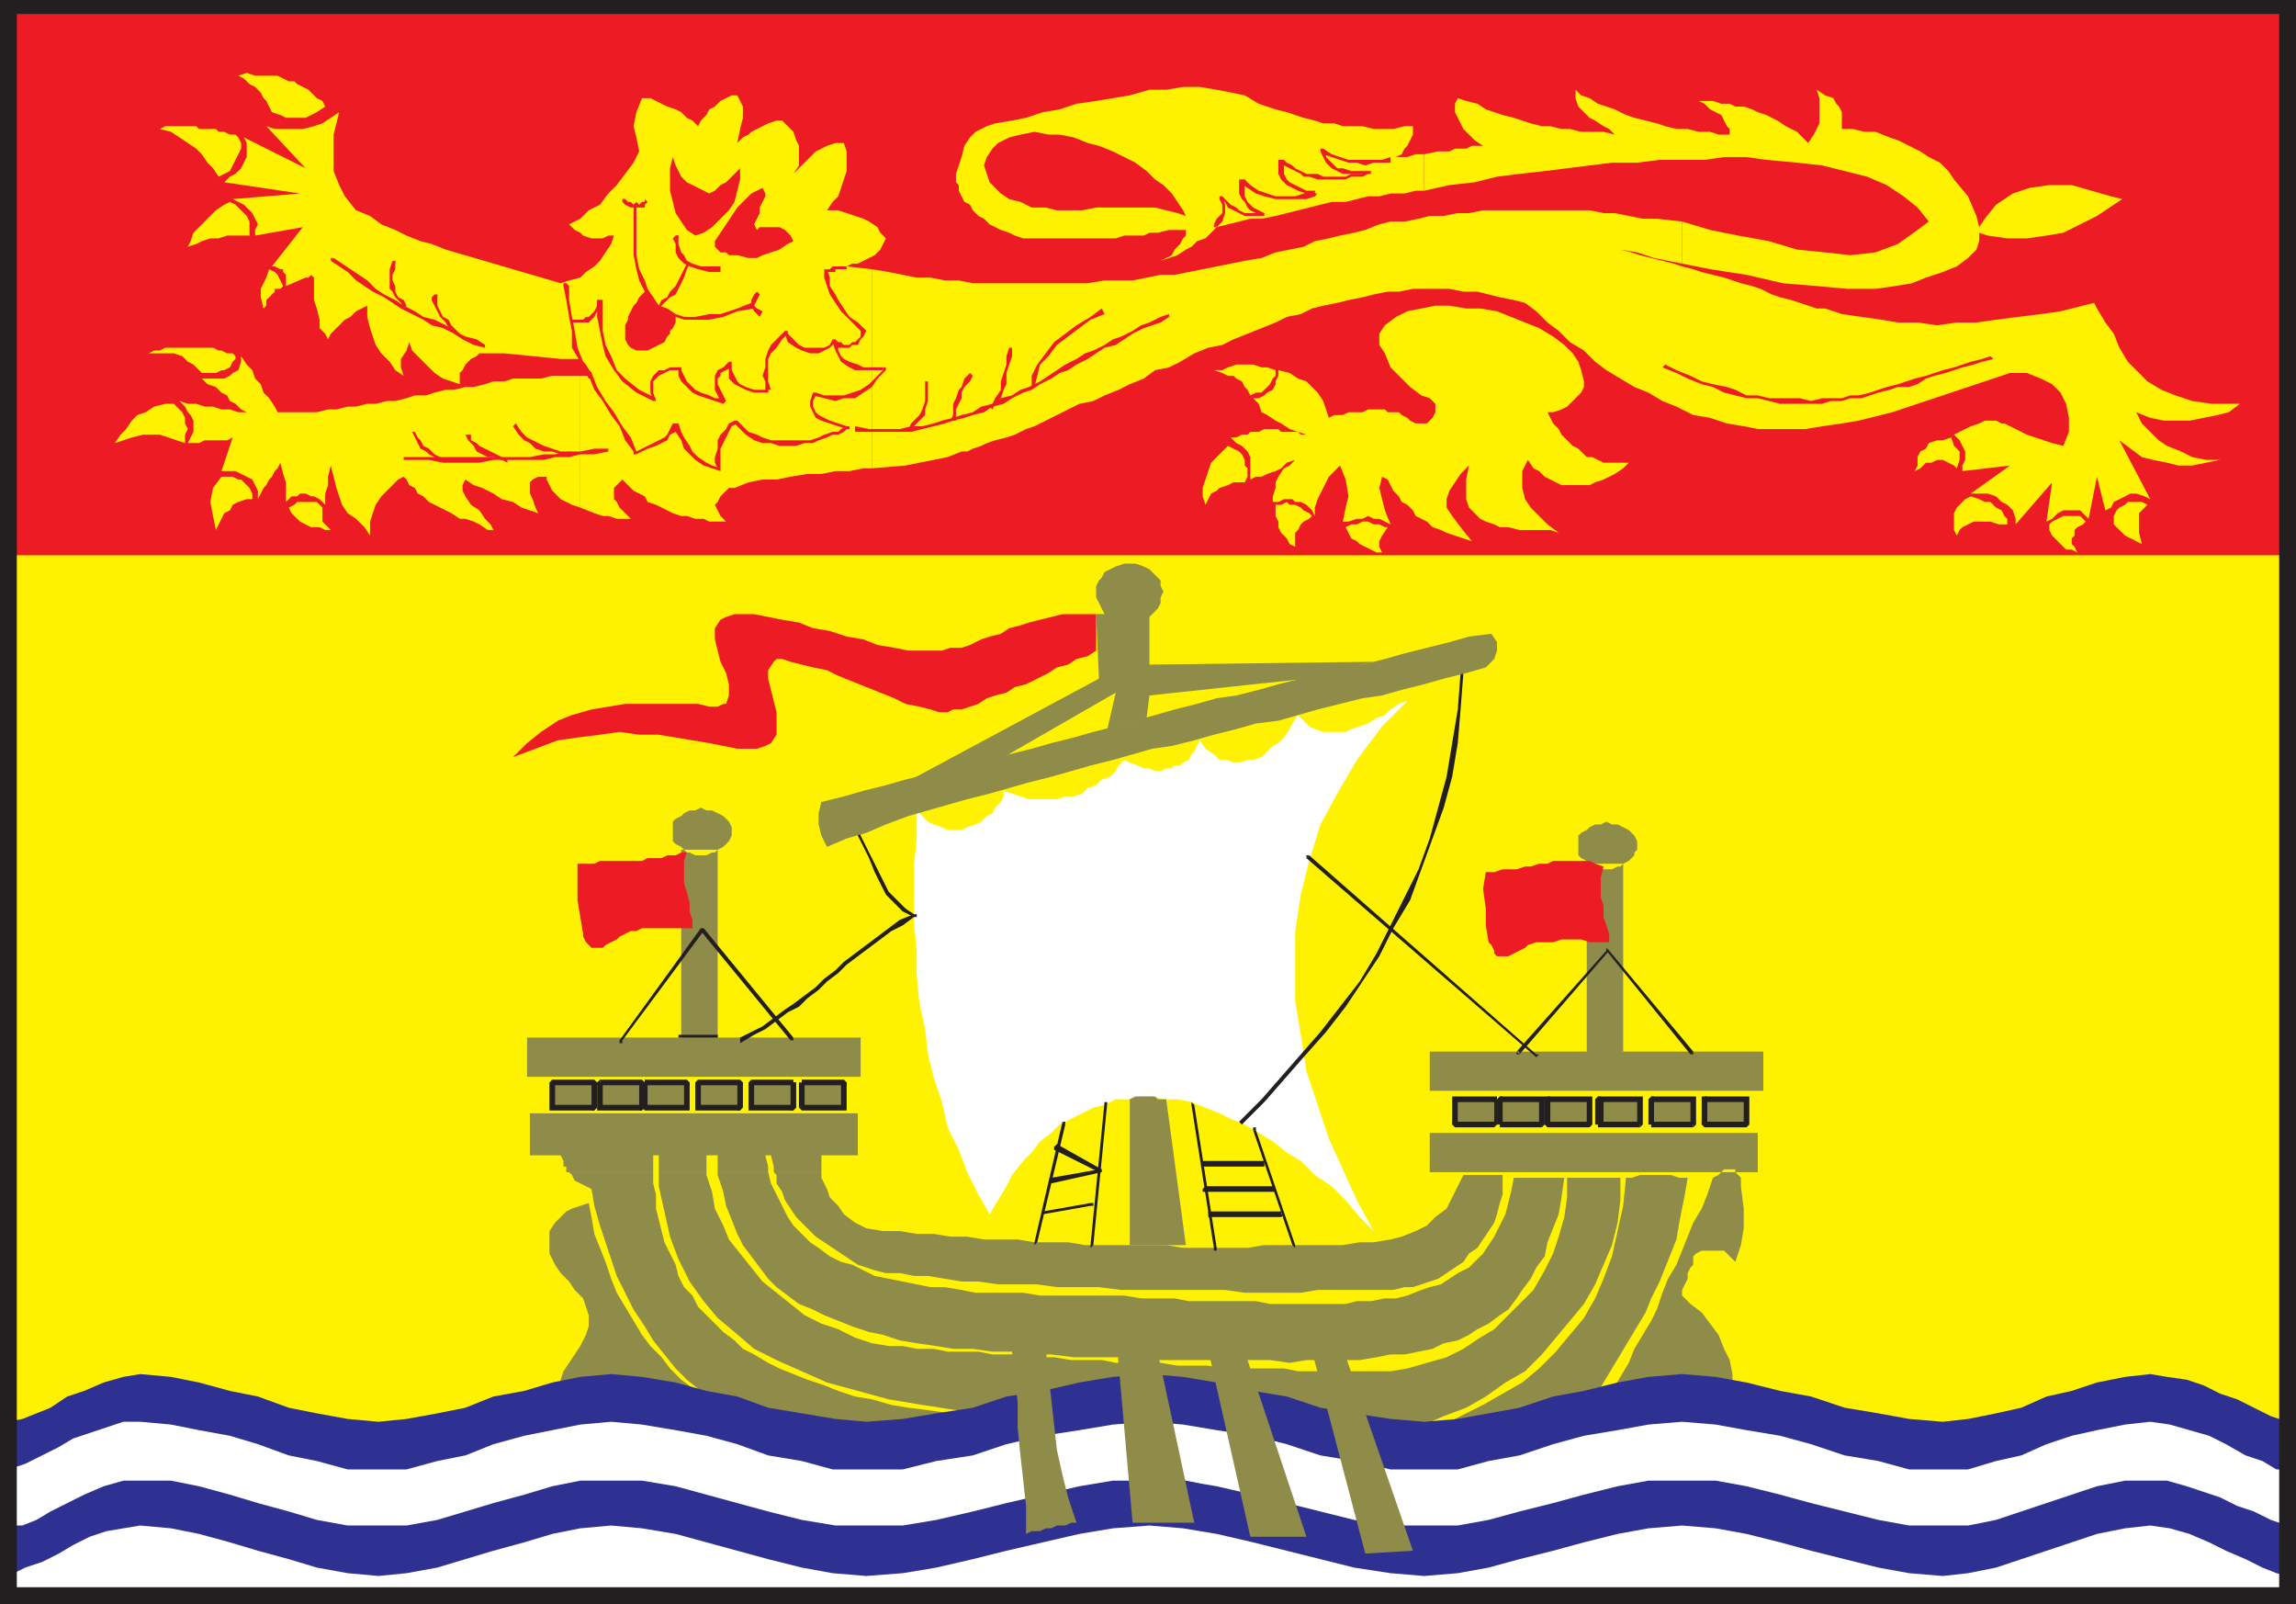<svg xmlns="http://www.w3.org/2000/svg" width="614.25" height="429"><rect width="100%" height="100%" fill="#333333" stroke="none"/><path fill="#fff200" fill-rule="evenodd" d="M3 1.5h607.5V426H3V1.5"/><path fill="#fff" fill-rule="evenodd" d="m378 186-8.25 8.25-6.75 9-5.25 9-4.5 8.25-3 9.75-2.25 9-1.5 9.75v18.75l1.5 9 1.5 9.75 6 18L363 321l4.5 8.25-3.75-3.75L360 321l-3.75-3.75-4.5-3-3.75-3.75-3.75-2.25-3.75-3-7.5-4.5-3.75-1.5-3-1.5-7.5-3L315 294h-3.75l-3-.75h-3l-3 .75h-3.75l-3 1.5-3 .75-9 4.5-2.25 2.25-3 2.25-2.25 3-2.25 2.25-3 3.75-1.5 3-4.5 7.5-3-5.25-3-6-2.25-6-3-6-1.5-6.75-2.25-6.75-1.5-6-.75-6.75-1.5-6.75-.75-7.5v-6.75l-.75-7.5v-15l.75-7.5v-7.5l3 3 1.5.75 2.25.75 1.5.75h3.75l1.5-.75 2.25-.75 1.5-.75 1.5-1.5 1.5-.75.75-1.5 1.5-1.5.75-1.5v-1.5l6.75 2.25h7.5L285 213h2.25l2.25-.75 1.5-1.5 2.25-.75 1.5-1.5 2.25-.75 1.5-1.5.75-1.5 1.5-1.5 1.5.75 2.25.75 1.5.75h1.5l1.5.75h1.5l1.5-.75h1.5l.75-.75h1.5l.75-.75 1.5-.75.75-1.5.75-.75 1.5-3 1.5 2.25 2.25 1.5 1.5 1.5h2.25l1.5.75h1.5l2.25-.75h1.5l2.25-.75 3-3 1.5-.75 1.5-1.5L345 195l.75-1.5 1.5-2.25 3 3 1.5.75 2.25.75h6l1.5-.75 4.5-1.5 2.25-1.5 2.25-.75 1.5-1.5 2.25-1.5 2.25-.75 1.5-1.5"/><path fill="#8f8b48" fill-rule="evenodd" d="M302.25 150.75h-1.5l-2.25.75-3 1.5-.75 1.5-.75.75-.75 1.5v3l2.25 4.5 3 1.5h2.25l1.5.75 1.5-.75H306l1.5-.75 2.25-2.25.75-1.5v-1.5l.75-1.5-.75-1.5v-1.5l-3-3-1.5-.75-2.25-.75h-1.5"/><path fill="#8f8b48" fill-rule="evenodd" d="m243.75 208.5 24.75-6 30-17.25-2.25 9.75 10.5-3 .75-6 42-4.5 18-4.5-60 .75v-13.5h-14.25l.75 17.25-50.25 27M435 315h1.5l2.25-.75H447l2.25.75h2.25l-.75 4.5-1.5 7.5-.75 4.5-4.5 11.25-2.25 4.5-1.5 3.75-15.75 26.25-7.5 3-3.75.75-3 1.5-3 .75-3.75.75-3 .75h-3l-3.75.75h-3l-3 .75h-13.5l-3-.75L378 384l6.75-2.25 12-6 10.5-6 4.5-3.75 4.5-4.5 7.5-9 3-5.25L429 342l2.25-6 3-13.5.75-7.5m-132.75-21v39h15L312 294h-2.25l-.75-.75h-5.25l-1.5.75m-120-66v-.75H192v.75h-.75l.75-.75 1.5-.75 1.5-1.5.75-1.5v-2.25l-.75-1.5-1.5-1.5-3-1.5H189l-1.5-.75-1.5.75h-1.5l-1.5.75-.75.75-1.5.75-.75.75V225l.75.75 1.5.75 1.5 1.5h-1.5m240 0v-4.5l.75-.75 1.5-.75.75-.75 1.5-.75h1.5l1.5-.75 1.5.75h1.5l3 1.5 1.5 1.5.75 1.5v2.25l-.75.75h-15m-240 3.75V228h2.25l1.5.75h3l1.5-.75h1.5v3.75h-9.75m242.25 0V231h9.75v.75h-.75l.75-.75 1.5-.75 1.5-1.5V228h-15v.75l.75.75 1.5.75 1.5 1.5h-1.5M150.75 312v-1.5L150 309h24.75v3h-24m25.5 0v-3H189v3h-12.75m15.75 0v-3h12.75l.75 3H192m15 0-.75-3h13.5v3H207m175.5 0v-9h87.75v9H382.5m-200.25-80.25v45.75H192v-45.75h-9.75m242.25 0v49.5h9.75v-49.5h-1.5l-1.5.75h-3l-1.5-.75h-2.25m-42 60h89.25v-10.5H382.5v10.5M141 288h89.25v-10.5H141V288m.75 9.75h87.75V309h-87.75v-11.25m72.75-8.25h11.25v6.75H214.5v-6.75m-27.75 0H198v6.75h-11.25v-6.75m14.25 0h11.25v6.75H201v-6.75m-28.5 0h11.25v6.75H172.5v-6.75m-12 0h11.25v6.75H160.5v-6.75m-12.75 0H159v6.75h-11.25v-6.75M456 294h11.25v6.75H456V294m-28.5 0h11.25v6.75H427.5V294m14.25 0H453v6.75h-11.25V294M414 294h11.25v6.75H414V294m-12.75 0h11.25v6.75h-11.25V294m-12 0h10.5v6.75h-10.5V294M151.5 313.5V312h-.75 24v1.5H151.5m24.75 0V312H189v1.5h-12.75m15.75 0V312h13.5v1.5H192m15 0V312h12.75v1.5H207m175.5 0V312h87.75v1.5h-6v-.75h-3l-.75.75h-78M156 347.25l1.5 4.5v3l-.75 2.25-1.5 3-4.5 6.75L150 369v2.25l3-.75 2.25-.75h5.25l3-.75 2.25.75H171l2.25.75h3l6.75 2.25 3 .75 2.25.75 2.25 1.5-2.25-2.25-6-4.5-3-3-2.25-3-3-3-2.25-3-6.75-11.25-1.5-3.75-1.5-4.5-3-7.5-.75-4.5-.75-3.75-4.5 1.5-1.5.75-3 3-1.5 2.25v6l1.5 3 1.5 2.25 2.25 2.25 1.5 2.25 2.25 2.25"/><path fill="#8f8b48" fill-rule="evenodd" d="m185.25 346.5 1.5 3 6.75 6.75 3 2.25 2.25 2.25 3 1.5 3.75 2.25 3 1.5 7.5 3 4.5 1.5 3.75 1.5 4.5 1.5 4.5.75 5.25 1.5 4.5.75 6 .75 5.25.75 6 .75-4.5 1.5-7.5 1.5H240l-4.5-.75H231l-5.25-.75h-4.5l-9-1.5H204l-3-.75h-2.25l-3.75-1.5-7.5-4.5-3.75-3-3-3-6-7.5-2.25-3.75-3-4.5-4.5-9-4.5-13.5-1.5-5.25-.75-4.5-4.5-2.25-.75-1.5-.75-.75h-.75 23.25v3l.75 3v3.75l2.25 9 3 6 .75 3 1.5 3 2.25 2.25"/><path fill="#8f8b48" fill-rule="evenodd" d="m407.25 345 2.25-3 1.5-3 2.25-3 .75-3.75 3-7.5.75-4.5.75-5.25H405l-.75 3.75-1.5 6-3 6-3 4.5L393 339l-3 1.5-4.5 3-3 .75-2.25.75-3.75 1.5-3 .75h-3l-3.75.75H363l-3 .75h-20.25L336 348h-18l-3.75-.75h-9l-4.5-.75h-22.5l-4.5-.75H261l-3.75-.75-4.5-.75H249l-15-3-6-3-3-.75-3-1.5-3-2.25-2.25-1.5-4.5-4.5-1.5-2.25-4.5-9-.75-3H192v.75l1.5 4.5.75 3.75 3 7.5 1.5 3 6.75 9 2.25 2.25 6 4.5 3.75 1.5 3 1.5 7.5 3 4.5 1.5 3.75.75 4.5 1.5 4.5.75 5.25.75 4.5.75h5.25l5.25.75h5.25l5.25.75h5.25l6 .75h18l5.25.75h29.25l5.25.75 4.5-.75h14.25l4.5-.75 3.75-.75h3.75l7.5-1.5 3-1.5 3.75-.75 3-1.5 2.25-1.5 3-1.5 3-2.25 2.25-1.5 2.25-3 1.5-2.25"/><path fill="#8f8b48" fill-rule="evenodd" d="m423.75 348.75-11.25 13.5-4.5 4.5-5.25 3-5.25 3.75-5.25 3-6 2.25L381 381l-6 2.25-3.75-.75H360l-3.75-.75h-15l-3.75-.75h-11.25l-3.75-.75h-11.25l-3-.75H297l-3.75-.75H274.5l-3.75-.75h-10.5l-3.75-.75-9.75-1.5-9-1.5-16.5-4.5-13.5-6-6-3-5.25-4.5-4.5-3.75-3.75-4.5-3.75-5.25-3-6-2.25-6-3-13.5v-3.75H189v.75l1.5 4.5.75 4.5 2.25 4.5 1.5 3.75 9 11.25 11.25 9 4.5 2.25 4.5 1.5 4.5 2.25 4.5 1.5 4.5.75h3.75l3.75.75h4.5l3.75.75h8.25l3.75.75h8.25l3.75.75h4.5l4.5.75h8.25l3.75.75h12l4.5.75h8.25l3.75.75h16.5l3.75.75H372l4.5-.75 10.5-3 4.5-2.25 4.5-3 3.75-2.25 10.5-10.5 3-5.25 2.25-4.5 1.5-4.5 1.5-5.25.75-5.25V315h14.25v6l-.75 6-1.5 6-4.5 10.5-3 5.25"/><path fill="#8f8b48" fill-rule="evenodd" d="m444.75 345.75-1.5 4.5-1.5 3-4.5 7.5-1.5 3.75-4.5 7.5-3 3h2.25l1.5-.75h2.25l2.25-.75h2.25l2.25-.75h2.25l2.25-.75h4.5l2.25-.75h9l2.25-.75v-3l-.75-3.75-1.5-3-1.5-3.75-4.5-6-3-2.25-2.25-2.25V345l1.5-3v-1.5l.75-1.5.75-.75V336l.75-.75 1.5-.75h6l3 3 1.5-4.5.75-4.5v-5.25l-.75-6V315l-1.5-1.5h6-87.75 78l-.75.75-1.5.75-1.5 4.5-1.5 3.75L453 327l-4.5 11.25-2.25 3.75-1.5 3.75"/><path fill="#8f8b48" fill-rule="evenodd" d="m207 313.5.75.75v2.25l1.5 2.25.75 2.25 3 4.5 5.25 5.25 11.25 7.5 4.5 1.5 3 .75h3.75l3.75.75h3.75l9 1.5h4.5l5.25.75h10.5l5.25.75H294l6 .75h27.75l5.25.75h15l4.5-.75h20.25l3-.75H378l6.75-2.25 6.75-4.5 1.5-2.25 2.25-1.5 4.5-6.75.75-2.25.75-3 .75-2.25v-5.25h-10.5l-4.5 9-3 2.25-2.25 2.25-3 1.5-3.75 1.5-3 .75-4.5.75h-3.75l-4.5.75h-21l-4.5.75H316.5L312 333h-21.75l-4.5-.75h-9l-4.5-.75h-9l-4.5-.75h-4.5l-4.5-.75h-4.5l-4.5-.75h-4.5l-4.5-.75-3-1.5-3-2.25-1.5-2.25-2.25-2.25-.75-2.25-1.5-3v-1.5H207"/><path fill="#231f20" fill-rule="evenodd" d="M181.5 277.5H192v-.75h-9.75l.75.75-.75-.75h-.75v.75h.75-.75m45 12-.75-.75H214.5v1.5h11.25l-.75-.75.75.75h.75v-.75l-.75-.75.75.75"/><path fill="#231f20" fill-rule="evenodd" d="m225.75 297 .75-.75v-6.75H225v6.75l.75-.75-.75.75.75.75h.75v-.75l-.75.75"/><path fill="#231f20" fill-rule="evenodd" d="m213.75 296.25.75.75h11.25v-1.5H214.5l.75.75-.75-.75v.75h-.75l.75.75-.75-.75"/><path fill="#231f20" fill-rule="evenodd" d="m214.5 288.75-.75.75v6.75h1.5v-6.75l-.75.75.75-.75-.75-.75v.75h-.75l.75-.75m-15.75.75-.75-.75h-11.25v1.5H198l-.75-.75.75.75h.75v-.75l-.75-.75.75.75"/><path fill="#231f20" fill-rule="evenodd" d="m198 297 .75-.75v-6.75h-1.5v6.75l.75-.75-.75.75v.75h.75l.75-.75-.75.75"/><path fill="#231f20" fill-rule="evenodd" d="m186 296.25.75.75H198v-1.5h-11.25l.75.75-.75-.75-.75.75v.75h.75l-.75-.75"/><path fill="#231f20" fill-rule="evenodd" d="m186.75 288.75-.75.75v6.75h1.5v-6.75l-.75.75.75-.75-.75-.75-.75.75.75-.75m26.25.75-.75-.75H201v1.5h11.25l-.75-.75.75.75.75-.75h-.75v-.75l.75.75"/><path fill="#231f20" fill-rule="evenodd" d="m212.25 297 .75-.75v-6.75h-1.5v6.75l.75-.75-.75.75v.75h.75l.75-.75-.75.75"/><path fill="#231f20" fill-rule="evenodd" d="m200.25 296.25.75.75h11.25v-1.5H201l.75.75-.75-.75-.75.75v.75h.75l-.75-.75"/><path fill="#231f20" fill-rule="evenodd" d="m201 288.75-.75.75v6.75h1.5v-6.75l-.75.75.75-.75H201v-.75l-.75.75.75-.75m-16.5.75-.75-.75H172.5v1.5h11.25l-.75-.75.75.75h.75v-.75l-.75-.75.75.75"/><path fill="#231f20" fill-rule="evenodd" d="m183.75 297 .75-.75v-6.75H183v6.75l.75-.75-.75.75.75.75h.75v-.75l-.75.75"/><path fill="#231f20" fill-rule="evenodd" d="m171.75 296.25.75.75h11.25v-1.5H172.5l.75.75-.75-.75v.75h-.75l.75.75-.75-.75"/><path fill="#231f20" fill-rule="evenodd" d="m172.5 288.75-.75.75v6.75h1.5v-6.75l-.75.75.75-.75-.75-.75v.75h-.75l.75-.75"/><path fill="#231f20" fill-rule="evenodd" d="m172.5 289.5-.75-.75H160.5v1.5h11.25l-.75-.75.75.75h.75v-.75l-.75-.75.75.75"/><path fill="#231f20" fill-rule="evenodd" d="m171.75 297 .75-.75v-6.75H171v6.75l.75-.75-.75.75v.75h.75l.75-.75-.75.75"/><path fill="#231f20" fill-rule="evenodd" d="m159.75 296.25.75.75h11.25v-1.5H160.5l.75.75-.75-.75-.75.75v.75h.75l-.75-.75"/><path fill="#231f20" fill-rule="evenodd" d="m160.5 288.75-.75.75v6.75h1.5v-6.75l-.75.75.75-.75h-.75v-.75l-.75.75.75-.75m-.75.75-.75-.75h-11.25v1.5H159l-.75-.75.75.75h.75v-.75l-.75-.75.75.75"/><path fill="#231f20" fill-rule="evenodd" d="m159 297 .75-.75v-6.75h-1.5v6.75l.75-.75-.75.75v.75h.75l.75-.75-.75.75"/><path fill="#231f20" fill-rule="evenodd" d="m147 296.25.75.75H159v-1.5h-11.25l.75.75-.75-.75-.75.75v.75h.75l-.75-.75"/><path fill="#231f20" fill-rule="evenodd" d="m147.75 288.75-.75.75v6.75h1.5v-6.75l-.75.75.75-.75-.75-.75-.75.75.75-.75M468 294l-.75-.75H456v1.5h11.25l-.75-.75.75.75.75-.75v-.75h-.75l.75.75"/><path fill="#231f20" fill-rule="evenodd" d="m467.25 301.5.75-.75V294h-1.5v6.75l.75-.75-.75.75.75.75.75-.75-.75.75"/><path fill="#231f20" fill-rule="evenodd" d="m455.25 300.75.75.75h11.25V300H456l.75.75-.75-.75h-.75v.75l.75.75-.75-.75"/><path fill="#231f20" fill-rule="evenodd" d="m456 293.25-.75.75v6.75h1.5V294l-.75.75.75-.75v-.75h-1.5v.75l.75-.75m-16.5.75-.75-.75H427.5v1.5h11.25L438 294l.75.75.75-.75v-.75h-.75l.75.75"/><path fill="#231f20" fill-rule="evenodd" d="m438.75 301.5.75-.75V294H438v6.75l.75-.75-.75.75h.75v.75l.75-.75-.75.75"/><path fill="#231f20" fill-rule="evenodd" d="m426.75 300.75.75.75h11.25V300H427.5l1.5.75-1.5-.75-.75.75h.75v.75l-.75-.75"/><path fill="#231f20" fill-rule="evenodd" d="m427.5 293.25-.75.75v6.75H429V294l-1.5.75 1.5-.75-.75-.75h-.75l-.75.75.75-.75m26.25.75-.75-.75h-11.25v1.5H453l-.75-.75.75.75.75-.75v-.75H453l.75.75"/><path fill="#231f20" fill-rule="evenodd" d="m453 301.5.75-.75V294h-1.5v6.75l.75-.75-.75.75h.75v.75l.75-.75-.75.75"/><path fill="#231f20" fill-rule="evenodd" d="m441 300.75.75.75H453V300h-11.25l.75.75-.75-.75-.75.75h.75v.75l-.75-.75"/><path fill="#231f20" fill-rule="evenodd" d="m441.75 293.25-.75.75v6.75h1.5V294l-.75.75.75-.75v-.75h-.75l-.75.75.75-.75M426 294l-.75-.75H414v1.5h11.25l-.75-.75.75.75.75-.75v-.75h-.75l.75.75"/><path fill="#231f20" fill-rule="evenodd" d="m425.25 301.5.75-.75V294h-1.5v6.75l.75-.75-.75.75.75.75.75-.75-.75.75"/><path fill="#231f20" fill-rule="evenodd" d="m413.25 300.75.75.75h11.25V300H414l.75.75-.75-.75h-.75v.75l.75.75-.75-.75"/><path fill="#231f20" fill-rule="evenodd" d="m414 293.25-.75.75v6.75h1.5V294l-.75.75.75-.75v-.75h-1.5v.75l.75-.75m-.75.75-.75-.75h-11.25v1.5h11.25l-.75-.75.75.75.75-.75v-.75h-.75l.75.75"/><path fill="#231f20" fill-rule="evenodd" d="m412.5 301.5.75-.75V294h-1.5v6.75l.75-.75-.75.75h.75v.75l.75-.75-.75.75"/><path fill="#231f20" fill-rule="evenodd" d="m400.5 300.75.75.75h11.25V300h-11.25l.75.75-.75-.75-.75.75h.75v.75l-.75-.75"/><path fill="#231f20" fill-rule="evenodd" d="m401.25 293.25-.75.75v6.75h1.5V294l-.75.75.75-.75v-.75h-.75l-.75.75.75-.75m-.75.75-.75-.75h-10.5v1.5h10.5V294v.75l.75-.75v-.75h-.75l.75.75"/><path fill="#231f20" fill-rule="evenodd" d="m399.75 301.5.75-.75V294h-.75v6.75-.75 1.5l.75-.75-.75.75m-11.25-.75.75.75h10.5V300h-10.5l.75.75-.75-.75h-.75v.75l.75.75-.75-.75"/><path fill="#231f20" fill-rule="evenodd" d="m389.25 293.25-.75.75v6.75h1.5V294l-.75.75.75-.75-.75-.75h-.75v.75l.75-.75m-177.75-15h.75v-.75zm0 0"/><path fill="#231f20" fill-rule="evenodd" d="M188.25 249h-.75l24 29.25.75-.75-24-29.25h-.75.75-.75v.75h.75"/><path fill="#231f20" fill-rule="evenodd" d="M166.5 278.25 188.25 249l-.75-.75-21.75 30h.75m-.75 0v.75h.75v-.75h-.75m64.5-54.75v-.75h-.75v.75h.75m14.25 21.75v-.75l-2.25-1.5-4.5-4.5-7.5-15h-.75l3 6 1.5 3.75 3 6 4.5 4.5 3 1.5v-.75.75h.75v-.75h-.75v.75"/><path fill="#231f20" fill-rule="evenodd" d="m198 279 3.75-2.25 3-1.5 6-4.5 3-1.5L216 267l3-2.25 2.25-2.25 3-2.25 2.25-2.25 12-9 3-1.5 3-2.25v-.75l-3.75 1.5-15 11.25-2.25 2.25-3 2.25-2.25 2.25-6 4.5L210 270l-6 4.5-6 3v1.5"/><path fill="#231f20" fill-rule="evenodd" d="M244.5 244.5h-.75v.75h.75v-.75m105.75-15.75h-.75v.75zm0 0"/><path fill="#231f20" fill-rule="evenodd" d="m411 282-60.75-53.25-.75.75 61.5 53.25V282m0 .75.75-.75H411ZM391.5 180v-.75h-.75v.75h.75"/><path fill="#231f20" fill-rule="evenodd" d="m332.25 300.75 6-6 10.5-12 6-6.75 5.25-6.75 9-13.5 3.75-7.5 4.5-7.5 9-24.75 2.25-8.25 1.5-9 .75-9 .75-9.75h-.75l-.75 9.75-3 18-4.5 16.5-3 8.25-11.25 22.5-4.5 7.5-10.5 13.5-15.75 18-6 6 .75.75m58.5-121.5v.75h.75zm-48 146.25.75-.75h-.75V324v1.5m-19.5-.75v.75h19.5V324h-19.5v.75m17.25-6h.75V318l-.75-.75v1.5m-18-.75v.75h18v-1.5h-18v.75m0-.75-.75.75v.75h.75v-1.5m-.75-6v.75h16.5v-1.5h-16.5v.75m14.25-9v-.75h-.75v.75h.75"/><path fill="#231f20" fill-rule="evenodd" d="M345.75 333h.75L336 302.25h-.75l10.5 30.75m0 0 .75.75V333Zm-26.25-37.5-.75-.75v.75zm5.25 38.25h.75l-6-38.25h-.75l6 38.25m0 0v.75h.75v-.75h-.75M294 313.5v-.75L281.25 315v1.5l13.5-3v-.75.75-.75H294v.75"/><path fill="#231f20" fill-rule="evenodd" d="M282 306.75v.75l12 6 .75-.75-12-6.75-.75.75m9.75 15.75h.75v-.75h-.75v.75M279 324.75l12.75-2.25v-.75L279 324v.75"/><path fill="#231f20" fill-rule="evenodd" d="M291.75 333h.75l3.75-38.25h-.75L291.75 333m0 0v.75l.75-.75Zm-15-.75v.75l.75-.75zm8.25-31.5-.75-.75-7.5 32.25h.75l7.5-31.5"/><path fill="#231f20" fill-rule="evenodd" d="M285 300.75V300h-.75zM452.25 282h.75v-.75zm0 0"/><path fill="#231f20" fill-rule="evenodd" d="M430.5 254.25h-.75l22.5 27.75.75-.75-22.5-27h-.75.75l-.75-.75v.75H429h1.5"/><path fill="#231f20" fill-rule="evenodd" d="M406.5 281.25v.75l24-27.75h-.75l-24 27h.75"/><path fill="#231f20" fill-rule="evenodd" d="M405.75 281.25v.75h.75zm0 0"/><path fill="#ed1c24" fill-rule="evenodd" d="M3 1.5h608.25v147H3V1.5m290.25 162.75V174l-2.25 1.5-3 .75-2.25 1.5-3 .75-2.25 1.5-6 3-3 .75-2.25 1.5-3 .75-2.25.75-2.25 1.5-4.5 1.5H255l-1.5.75h-2.25l-2.25-.75-3-.75-3.75-.75-3-1.5-15-6-3-1.5-3.75-.75-6-1.5-2.25-.75h-1.5l-.75.75-1.5 2.25v2.25l2.25 9v6l-1.5 2.25-1.5.75-2.25.75h-5.25l-7.5-1.5-13.5-2.25H171l-5.25-.75-5.25.75-6 .75-5.25.75-12 4.5 3.75-3.75 3.75-3 4.5-3 3.75-1.5 5.25-1.5 9-1.5h19.5l3 .75H192l1.5-.75h.75L195 186v-3l-.75-3-1.5-3-1.5-6v-3l1.5-2.25 1.5-.75 2.25-.75h5.25l7.5 1.5 4.5.75 3.75 1.5 4.5.75 4.5 1.5 4.5.75 3.75 1.5 4.5.75 3.75.75h9l2.25-.75h3l2.25-.75 3-1.5 2.25-.75 3-.75L270 168l3-.75 2.25-.75 9-2.25h9m104.25 69-.75 4.5.75 5.25v4.5l.75 4.5.75.75.75 1.5v.75l.75.75h3l4.5-2.25.75-.75L411 252h4.5l2.25-.75H423l2.25.75h5.25v-2.25l-1.5-4.5v-3l-.75-2.25v-5.25l.75-3-2.25-.75-1.5-.75h-9.75l-1.5.75h-2.25l-2.25.75H408l-2.25.75H402l-2.25.75h-2.25m-243-2.25v9.75l1.5 9v.75l.75 1.5 1.5 1.5h3l.75-.75 3-1.5.75-.75 3-1.5h1.5l1.5-.75h13.5V246l-.75-2.25v-2.25l-.75-3-.75-2.25v-6l.75-2.25h-1.5l-1.5.75h-2.25l-1.5.75h-3.75l-1.5.75H160.5l-1.5.75h-4.5"/><path fill="#8f8b48" fill-rule="evenodd" d="m399 169.5 1.5 2.25V174l-.75 2.25-2.25 2.25-5.25 1.5-6 1.5L381 183l-6 1.5-5.25 1.5-5.25.75-12 3-10.5 3-6 .75-5.25 1.5-6 1.5-5.25 1.5-6 1.5-5.25.75-10.5 3-6 1.5-10.5 3-6 1.5-10.5 3-6 1.5-15.75 4.5-6 2.25-5.25 2.25-5.25 1.5-5.25 2.25-1.5-3-.75-3v-3l.75-3 6-1.5 5.25-1.5 6-1.5 5.25-1.5 6-1.5 10.5-3 6-1.5 5.25-.75 6-1.5 5.25-1.5 6-1.5 5.25-1.5 6-1.5 15.75-4.5 6-1.5 5.25-1.5 5.25-.75 6-1.5L342 183l6-1.5 5.25-1.5 6-1.5 5.25-.75 6-1.5 5.25-1.5 12-3 5.25-1.5 6-.75"/><path fill="#fff" fill-rule="evenodd" d="M2.25 426.75H612v-42l-36.75-11.25-55.5 12.75-69.75-12-69 12-73.5-13.5-75.75 15-69-14.25-61.5 13.5-63.75-14.25-35.25 10.5v43.5"/><path fill="#fff200" fill-rule="evenodd" d="m150 75.75-30.75-9-3.75-1.5-3-.75-3.75-1.5-3-1.5L102 60l-3-2.25-3.75-1.5-3-3.75-1.5-3-1.5-3.75V36l1.5-6-4.5 3-2.25.75-3 .75h-7.5l-2.25-.75L81.75 45l-16.5-8.25.75 1.5V42l-1.5 3-1.5 1.5-1.5.75-1.5 1.5 20.25 3-18 1.5 3 1.5L67.5 57l1.5 3-.75 1.5V63L81 60.75l-8.25 10.5h.75L75 72h.75v.75l.75.75v3l5.25-2.25h.75l.75-.75.75.75v6l.75 2.25.75 3v2.25l1.5 1.5.75 1.5.75-1.5 3.75-3.75 1.5-.75 1.5-1.5 3-1.5v3l.75 3 1.5 4.5 1.5 2.25 2.25 2.25 1.5 2.25 2.25 1.5-.75-2.25V96l1.5-2.25.75-2.25.75 2.25 6 6 2.25 1.5 4.5 1.5v-3l.75-.75.75-1.5L126 96l1.5-.75.75-.75H135l15 1.5V75.75m300-16.5V70.5l7.5 1.5 9.75 1.5 9.75 2.25 9 .75 8.25.75h7.5l5.25-.75 4.5-.75 3.75-1.5 4.5-1.5 3.75-1.5 3-2.25 2.25-2.25.75-2.25v-2.25l2.25.75 5.25.75h5.25l5.25-.75 4.5-.75 9-4.5 6.75-4.5-3-.75-10.5-3h-6l-5.25.75-4.5 1.5-4.5 3-3 3.75-1.5 2.25-.75-3-2.25-5.25-3.75-4.5-1.5-2.25L519 43.5l-3-1.5-2.25-1.5-6-3-2.25-.75-3.75-1.5h-3l-3-.75h-3V30l-.75-1.5-.75-.75-.75-1.5-2.25-.75L486 24l.75 2.25V33l-1.5 3-1.5 2.25-3-3-3-1.5-2.25-1.5-3-1.5-2.25-.75-1.5-.75-2.25-.75h-2.25l-1.5-.75h-2.25l-2.25-.75h-3.75l1.5.75 1.5 1.5 3 1.5 1.5 3 .75.75V36h-3l-2.25-.75h-3l-3-.75h-3l-3-.75-2.25-.75-6-1.5-2.25-.75-3-1.5-4.5-1.5-2.25-1.5-2.25-.75-1.5-1.5v2.25l.75 2.25 3 3 1.5.75 2.25 1.5 1.5.75L432 36l-3-.75h-6l-3-.75h-2.25l-3-.75h-2.25l-3-.75-4.5-1.5-3-.75-4.5-1.5-2.25-1.5-3-.75-2.25-.75-.75 1.5V30l2.25 4.5 3 3 2.25 1.5h-3l-1.5.75h-3l-1.5.75h-3l-3.75.75V51l6.75-1.5 6.75-.75 6-1.5 6-.75 6.75-.75 18-2.25H438l6-.75h12l5.25-.75h6l5.25.75 8.25.75 6.75.75 12 3 5.25 2.25 4.5 3 3.75 3 3 3.75-3 2.25-5.25 3.75-6 2.25-6.75.75-6.75-.75-7.5-.75-7.5-2.25L465 63l-7.5-1.5-7.5-2.25m-216.75 66V72l-6.75-.75 1.5-.75h1.5l4.5-2.25 1.5-1.5 1.5-3-1.5-1.5-.75-1.5-2.25-1.5-1.5-.75-6.75-2.25h-3l1.5-2.25 1.5-1.5 2.25-6.75V40.5l-.75-2.25h-2.25l-2.25.75-3 1.5-6 6 1.5-2.25V39l-.75-1.5-.75-2.25-3-3h-1.5l-2.25.75-4.5 2.25-.75.75-1.5.75-1.5 1.5.75-3.75.75-3v-3l-1.5-3h-1.5l-3 1.5-1.5 1.5-1.5.75-.75 1.5-1.5 1.5-.75 1.5-1.5-1.5-1.5-.75-1.5-1.5-1.5-.75-2.25-.75-4.5-2.25h-2.25l-1.5 3.75-.75 3.75.75 3 .75 3.75-1.5 3-4.5 6-2.25 2.25-2.25 3-3 1.5-2.25 2.25-3 1.5 1.5 1.5 1.5.75.75.75 2.25.75h3l1.5-.75h1.5l-.75 2.25-3 4.5-1.5 1.5-2.25 1.5-1.5 1.5-3 .75-2.25.75V96h5.25l3 4.5h-3v35.25l3.75 1.5 2.25.75h1.5l2.25.75h3.75l-3-3-.75-1.5-.75-.75v-3l2.25-2.25 3 3 3 1.5.75 1.5 2.25.75 4.5 2.25 2.25.75h1.5l2.25.75h2.25l1.5.75h4.5l-1.5-1.5-1.5-3 .75-.75.75-1.5 2.25-2.25h1.5l3.75-1.5 3.75-.75h3.75l3.75-.75 4.5-.75h3.75l3.75-.75h3.75l3.75-.75h2.25"/><path fill="#fff200" fill-rule="evenodd" d="M233.25 72v53.25l9-.75 11.25-2.25 3.75-1.5h1.5l1.5-.75 2.25-.75 1.5-.75 2.25-.75 3-.75 2.25-.75 3-1.5 2.25-.75 12-6 3.75-.75 3-1.5 3.75-1.5 3-1.5 3.75-1.5 3-2.25 3.75-.75 3-1.5 3.75-2.25 3.75-1.5 3.75-.75 3-1.5 11.25-4.5 3-1.5L348 84l3-1.5 3-.75 3.75-.75 3-.75 3.75-.75 3-.75 3.75-.75h3l3.75-.75h9.75l3.75.75h3.75l6 1.5 3.75.75 3 .75 3 2.25 3 3 3 2.25 3 3 3.75 2.25 3 3 3 2.25 7.5 4.5L441 105l3.75 2.25 3.75 1.5L453 111l4.5.75 4.5 1.5 4.5.75 3.75.75H483l4.5-.75 5.25-.75V84l-4.5-1.5H486l-6.75-2.25-3-.75-2.25-.75-3-1.5-2.25-.75-3-.75-4.5-1.5-6-1.5L453 72l-3-.75-2.25-.75-9-2.25-2.25-.75-3-.75 4.5.75 4.5 1.5 7.5 1.5V59.25l-6.75-.75h-3.75L432 57h-3l-3.75-.75h-28.5L393 57h-3l-3.75.75h-3.75l-3 .75-3.75.75H372l-3 .75-3.75 1.5-3 .75-3.75.75-3 .75-3.75.75-3 1.5-7.5 1.5-3.75 1.5-4.5.75-18.75 3.75h-3.75L303 75h-7.5l-4.5.75h-30.75L256.5 75h-3.75l-3.75-.75h-3.75l-7.5-1.5-4.5-.75m-78 28.5h-7.5l-3 .75h-7.5L135 102h-3l-2.25.75-3 .75h-2.25l-3 .75h-2.25l-3 .75-2.25.75h-3l-2.25.75-3 .75h-2.25l-3 .75h-2.25l-3 .75H93l-3 .75h-2.25l-3 .75h-10.5l-.75-1.5-1.5-2.25-1.5-1.5-.75-2.25-1.5-1.5L67.5 99 66 97.5l-1.5-2.25v1.5L63.75 99l-1.5.75-.75.75-1.5.75h-6l1.5 1.5 2.25.75 1.5 1.5 1.5.75.75 1.5 1.5.75 1.5 1.5 1.5.75h-2.25l-2.25-.75h-2.25l-2.25-.75h-2.25L52.5 108h-2.25l-2.25-.75 1.5 1.5.75 1.5.75.75.75 1.5v3l-1.5 3h3l1.5-.75h6l1.5-.75-3 9H63l4.5 2.25 1.5 3v2.25l1.5-3 .75-.75.75-1.5.75-.75.75-1.5.75-.75.75-1.5.75 3 .75 2.25v5.25l1.5-1.5h1.5l.75-.75h1.5l1.5.75H84l1.5.75L87 135v-3l.75-2.25v-2.25l.75-3 1.5 6 1.5 4.5 1.5 2.25 2.25 1.5L97.5 141l1.5 2.25v-3.75l1.5-4.5 1.5-2.25 4.5-4.5 1.5-.75.75.75.75 1.5 1.5.75.75 1.5 1.5.75 1.5 1.5 6 3 2.25 1.5h1.5l2.25.75 1.5.75 2.25 1.5h1.5l-.75-1.5-1.5-1.5-1.5-2.25L126 135l-1.5-2.25-.75-1.5v-1.5l.75-1.5 2.25 1.5 2.25.75 3 1.5 2.25 1.5 3 .75 2.25 1.5 4.5 1.5-.75-1.5-.75-2.25-.75-1.5v-3l.75-.75 1.5-.75h2.25v.75l1.5 3 2.25 2.25 3 1.5 2.25.75V100.5m337.5 12.75 4.5-.75 9-2.25 31.5-10.5h4.5l3.75 1.5 3 1.5 2.25 2.25 1.5 3 .75 3.75v3.75l-1.5 3.75-3-.75-6.75-2.25-6-3h-.75l-1.5-.75h-3l-1.5.75-2.25.75-4.5 2.25 1.5 1.5 1.5 3V123l-.75 1.5v1.5l12.75-1.5-10.5 7.5h4.5l2.25.75 1.5 1.5 1.5.75 1.5 1.5.75 2.25v1.5L549 129l-1.5 10.5 1.5-.75 1.5-1.5 1.5-.75h4.5l2.25 2.25L561 127.5l2.25 9 1.5-.75.75-1.5L570 132h1.5l2.25.75 1.5.75-8.25-15.75 6 4.5 3 .75 3.75.75 3 .75h3.75l7.5-1.5h-3.75l-3.75-.75-3-1.5-3.75-1.5-2.25-1.5-4.5-4.5-1.5-3 3.75 1.5 3.75.75h6.75l7.5-1.5 3-.75 3-2.25h-7.5l-5.25-.75-4.5-1.5-3.75-1.5-3.75-2.25-5.25-5.25L567 93l-1.5-3.75-2.25-3L561 82.5l-.75-1.5-9 2.25L546 84l-12 1.5-5.25.75h-5.25l-5.25.75-5.25-.75h-5.25l-4.5-.75-10.5-1.5v29.25"/><path fill="#fff200" fill-rule="evenodd" d="M381 51v-9.75h-2.25l-2.25.75h-3l-1.5.75 3-1.5.75-1.5.75-.75 1.5-3v-2.25h-2.25l-3 .75h-5.25l-3-.75h-5.25L357 33h-3l-2.25-.75-3-.75-4.5-1.5-3-.75-4.5-1.5L333 25.5l-7.5-1.5-4.5-.75h-4.5L312 24h-4.5l-5.25 1.5-9 1.5-5.25.75-4.5 1.5-4.5.75-4.5 1.5-3.75.75-4.5.75-2.25.75-3 1.5-1.5 1.5L258 39l-.75 3-1.5 4.5v2.25l.75.75V51l1.5 3 1.5.75.75 1.5 1.5 1.5 1.5.75 1.5 1.5 3 1.5 2.25.75 1.5.75 2.25.75h24.75l2.25-.75H306l1.5-.75h2.25l3-.75h4.5V63l-.75.75-.75 1.5-1.5 1.5-.75 1.5-3 1.5 4.5-1.5 2.25-1.5 1.5-.75 1.5-1.5 2.25-.75 3-3 9-2.25h3l3.75-.75 15-3.75H360l6-1.5h3l3-.75h3.75l3-.75H381"/><path fill="#ed1c24" fill-rule="evenodd" d="M158.25 101.25v-1.5l-.75-.75-.75-1.5-.75-.75h-.75l.75 1.5V99l.75.75.75 1.5.75-.75-.75.75h.75v-.75.75"/><path fill="#fff200" fill-rule="evenodd" d="m423.75 102-.75-3-.75-2.25-1.5-2.25-2.25-2.25-3-2.25-3.75-2.25-11.25-4.5-4.5-.75h-3.75l-4.5-.75H384l-7.5 1.5-3 1.5-3 2.25-1.5 2.25v3l1.5 2.25 1.5 3.75 5.25 5.25 3 2.25 2.25.75 1.5 1.5v2.25l-.75 1.5-1.5 1.5h-3l-1.5-.75-.75-.75-1.5-.75-.75-.75h-3l-.75-.75H366l-1.5.75h-3.75l-1.5.75H357l-1.5.75-1.5-4.5-1.5-2.25-3-3-2.25-.75-2.25-1.5-3-.75v1.5l-.75 1.5v.75l-.75 1.5-1.5.75-.75.75-1.5.75h-1.5l1.5 1.5.75 2.25 1.5.75 2.25 1.5 1.5.75 2.25 1.5 4.5 1.5H348l-.75-.75h-4.5l-.75-.75h-3.75l-1.5.75h-2.25l-.75.75h-1.5l-1.5.75h-1.5l1.5 1.5 1.5.75 1.5 1.5.75 1.5v6l1.5-.75h1.5l1.5-.75 2.25-.75 1.5-.75 1.5-1.5 2.25-.75 2.25-1.5-2.25 1.5-1.5 1.5-1.5.75-1.5 2.25-.75 1.5v1.5l-.75 2.25v1.5h1.5l1.5-.75h2.25l.75.75h1.5l1.5.75 1.5 1.5.75 1.5v-2.25l.75-2.25 3-6 3-3 1.5 3.75.75 4.5-.75 3-.75 3.75h1.5l2.25-.75h1.5l1.5-.75 1.5.75h1.5l3 1.5-1.5-3.75-1.5-6 .75-3 1.5.75 1.5 3 1.5 1.5.75 1.5 1.5.75 1.5 1.5.75 1.5 3 1.5 1.5 1.5 2.25.75 1.5.75 6.75 2.25-3-3.75-2.25-3-1.5-2.25v-2.25l.75-2.25 3-4.5 2.25-2.25-.75 3.75v5.25l.75 2.25 3 3 1.5.75 2.25.75 1.5.75h2.25l3 .75h8.25l2.25.75-3-2.25-4.5-4.5-1.5-2.25-.75-3V126l1.5-3 1.5 2.25 1.5.75 1.5 1.5 4.5 2.25h7.5l1.5-.75 2.25-.75 3-1.5 2.25-1.5 1.5-1.5H429l-3-1.5h-1.5l-2.25-2.25-1.5-.75-3-3-.75-1.5-1.5-1.5-1.5-3h1.5l2.25-.75 1.5-.75L423 105l.75-1.5V102"/><path fill="#ed1c24" fill-rule="evenodd" d="m204 50.25-3 1.5-3.75 3.75-6 9V66l1.5 1.5h1.5l.75.75h2.25l3 .75h2.25l1.5-.75 4.5-1.5 2.25-1.5 1.5-.75-.75-1.5-1.5-1.5-1.5-.75h-5.25l-.75.75-.75-1.5 1.5-3v-1.5l1.5-3v-.75l-.75-1.5M198 45l-3.75 3.75-1.5.75-1.5 1.5-1.5.75-6-3-1.5-1.5-1.5-3L180 42l-.75 3v6l1.5 6 3 4.5L186 63l2.25-.75 2.25-1.5 4.5-4.5 1.5-2.25 1.5-6v-3m-25.5 33-1.5 1.5-.75 1.5-.75.75-1.5 3v.75l-.75 1.5v3.75l.75 1.5.75.75 1.5.75h3l4.5-2.25.75-1.5.75-.75v-.75l.75-.75.75-1.5v-1.5l-1.5-.75-.75-.75-1.5-.75-.75-.75-1.5-.75-.75-.75-.75-1.5-.75-.75"/><path fill="#ed1c24" fill-rule="evenodd" d="m173.25 78.75-.75-.75v1.5l3 3 1.5.75.75.75 1.5.75h1.5V84H180l-3-1.5-1.5-1.5-.75-1.5-2.25-2.25.75.75v-.75h-.75V78l.75.75M273 36l-3 .75-3 1.5-1.5 1.5L264 42l-.75 2.25 1.5 4.5 3 3 2.25 1.5 3 .75 3 1.5h3.75l3 .75h6.75l3.75-.75H309l6 1.5 2.25.75-.75-1.5-3-4.5-2.25-2.25L309 48l-2.25-2.25-3-2.25-6-3L294 39l-3-.75-3.75-1.5-3.75-.75h-3l-3.75-.75L273 36m-120.75 84.75H150l-4.5-1.5L141 117l-1.5-1.5-1.5-2.25-.75.75 1.5 2.25 1.5 1.5 1.5.75 1.5 1.5 2.25.75h2.25l4.5 1.5v-1.5m-16.5 2.25-7.5-3.75-.75-.75-1.5-.75v-1.5h-1.5l.75 1.5 1.5 1.5.75 1.5 3 1.5h1.5l2.25.75 1.5.75V123"/><path fill="#ed1c24" fill-rule="evenodd" d="M108 123h6.75l3.75.75h9.75L132 123h13.5l3-.75h3.75l3-.75H159l3.75-.75V120H159l-3.75.75h-3l-3.75.75h-3l-3.75.75H108v.75"/><path fill="#ed1c24" fill-rule="evenodd" d="m119.25 123-3-1.5-1.5-1.5-1.5-.75-.75-1.5-.75-.75-.75-1.5h-.75l2.25 4.5 1.5.75.75.75 1.5.75.75.75 2.25.75V123M117 79.5v-.75h-.75l-.75.75h1.5m6.75 10.5-3-3-.75-1.5-1.5-.75-1.5-3V79.5h-1.5v.75l2.25 4.5 1.5 1.5.75 1.5 1.5 1.5 1.5.75h.75"/><path fill="#ed1c24" fill-rule="evenodd" d="M116.25 79.5h.75v-.75zm-10.5-9v-.75H105Zm0 0"/><path fill="#ed1c24" fill-rule="evenodd" d="m108.75 81.75-.75-1.5-1.5-.75-.75-1.5v-1.5L105 75v-1.5l.75-1.5v-1.5l-.75-.75-.75 2.25v5.25l.75.75.75 1.5 1.5 1.5.75 1.5.75-.75"/><path fill="#ed1c24" fill-rule="evenodd" d="M105 70.5h.75v-.75zM89.25 69h-.75v.75zm0 0"/><path fill="#ed1c24" fill-rule="evenodd" d="m129.75 92.25-2.25-1.5-3-.75-3-1.5-2.25-1.5-3-1.5-3-.75-2.25-1.5-3-1.5-2.25-1.5-3-1.5-2.25-1.5L98.25 75l-9-6-.75.75 4.5 3L95.25 75l4.5 3 3 1.5 4.5 3 6 3 2.25 1.5 3 .75 3 1.5 2.25 1.5 3 1.5 3 .75v-.75M243 115.5l4.5-4.5v-1.5l.75-2.25V102h-.75v5.25l-.75 2.25-.75 1.5-2.25 2.25-.75 1.5v.75m12.75-3v-3l1.5-3V105l.75-1.5 1.5-1.5.75-1.5-.75-.75-1.5 1.5-.75 2.25-.75.75-.75 2.25-.75 1.5v3l-.75 1.5h1.5m9.75-3 .75-1.5 1.5-1.5.75-2.25.75-1.5v-3l1.5-4.5V93H270l-.75 2.25v2.25l-1.5 4.5v2.25l-1.5 2.25-.75 1.5-.75.75.75.75m11.25-6 1.5-6 2.25-2.25 2.25-3 9-6.75 3.75-1.5-.75-1.5-3 2.25L288 87l-6 4.5-4.5 6-1.5 3v3h.75"/><path fill="#ed1c24" fill-rule="evenodd" d="M228.75 115.5h15l9-2.25 2.25-.75 3-.75 2.25-.75 3-.75 2.25-1.5 3-.75 2.25-1.5 3-1.5 2.25-.75 2.25-1.5 3-1.5 2.25-1.5 2.25-.75 2.25-1.5 3-1.5 4.5-3 3-.75 4.5-3 3-1.5 4.5-1.5 2.25-1.5V84l-2.25.75-3 1.5-2.25.75-2.25 1.5-3 1.5-2.25.75-2.25 1.5-3 1.5-2.25.75L288 96l-3 1.5-6.75 4.5-3 1.5-2.25.75-2.25 1.5-3 .75-2.25 1.5-3 .75-2.25 1.5-3 .75-2.25.75-3 .75-2.25.75-3 .75h-3l-3 .75h-8.25l-3.75-.75v1.5m-76.5-39-.75-.75h-.75v.75h1.5M154.5 93l-.75-4.5-.75-3.75-.75-4.5V76.5h-1.5l.75 3.75.75 4.5.75 3.75V93l.75.75h.75V93"/><path fill="#ed1c24" fill-rule="evenodd" d="m170.25 120.75-1.5-3.75-2.25-3-2.25-3.75-2.25-3-2.25-3.75-1.5-3.75-2.25-3-1.5-3.75H153l4.5 7.5 1.5 3.75 2.25 3 2.25 3.75 2.25 3 1.5 3.75 2.25 3 .75.75-.75-.75v.75h.75v-.75m11.25-7.5H180l-1.5 3-.75.75-7.5 3.75v.75l3-1.5 2.25-.75 3-1.5.75-1.5 1.5-.75.75-2.25H180h1.5-1.5 1.5"/><path fill="#ed1c24" fill-rule="evenodd" d="M192 125.25h.75l-2.25-.75-1.5-.75-2.25-1.5-1.5-1.5-.75-1.5L183 117l-.75-1.5-.75-2.25H180l.75 2.25 1.5 2.25.75 2.25 3 3 2.25 1.5 4.5 1.5v-.75.75-.75H192"/><path fill="#ed1c24" fill-rule="evenodd" d="M197.25 112.5h-.75l-1.5.75-.75 1.5-1.5 1.5-.75 1.5V120l-.75 2.25v1.5l.75 1.5h.75V120l3-6 1.5-.75h-.75.75v-.75h-.75.75"/><path fill="#ed1c24" fill-rule="evenodd" d="M226.5 114.75V114l-1.5.75-.75.75h-1.5l-2.25.75-1.5.75-2.25.75h-10.5L204 117l-1.5-.75-2.25-.75-3-3-.75.75 3 3 2.25 1.5 2.25.75h2.25l2.25.75h4.5l2.25-.75h2.25l1.5-.75 2.25-.75 1.5-.75h1.5l1.5-.75.75-.75V114v.75h.75V114h-.75v.75"/><path fill="#ed1c24" fill-rule="evenodd" d="M218.25 105h-.75l-.75 2.25v1.5l1.5 3 1.5.75 6.75 2.25V114l-4.5-1.5-3-1.5-.75-.75-.75-1.5v-1.5l.75-1.5h-.75.75V105h-.75.75"/><path fill="#ed1c24" fill-rule="evenodd" d="m236.25 99-3.75 3.75-2.25 1.5-4.5 1.5h-5.25l-2.25-.75-.75.75 6 1.5 2.25-.75h3l4.5-3 1.5-2.25L237 99l-.75-.75.75.75v-.75h-.75V99"/><path fill="#ed1c24" fill-rule="evenodd" d="M223.5 91.5h-.75l.75 2.25 1.5 3 2.25 1.5 1.5.75h7.5v-.75H231l-1.5-.75-2.25-.75-1.5-.75-.75-.75-.75-1.5V91.5l-.75.75.75-.75h-1.5.75"/><path fill="#ed1c24" fill-rule="evenodd" d="m231 89.25-.75-.75V90l-1.5 1.5H228l-.75.75h-1.5l-.75-.75h-1.5v.75l.75.75h3l.75-.75h1.5l.75-1.5.75-.75.75-1.5-.75-.75-.75.75.75.75"/><path fill="#ed1c24" fill-rule="evenodd" d="M221.25 72h-.75v2.25l1.5 4.5 3 4.5 6 6 .75-.75-2.25-2.25-2.25-1.5-3-4.5-.75-1.5-1.5-2.25v-2.25l-.75-2.25v.75V72h-.75.75"/><path fill="#ed1c24" fill-rule="evenodd" d="M226.5 71.25h-3.75L222 72h-.75v.75h2.25V72h3v-.75m-3 20.25h.75l-.75-.75h-.75l.75.75"/><path fill="#ed1c24" fill-rule="evenodd" d="M210.75 89.25H210l.75 2.25L213 93l1.5.75 2.25.75H219l3-1.5 1.5-1.5-.75-.75-.75 1.5-1.5.75h-5.25l-1.5-.75L210 88.5l.75.75v-.75H210v.75h.75"/><path fill="#ed1c24" fill-rule="evenodd" d="m205.5 105 .75-.75-.75-2.25v-6l.75-1.5 1.5-1.5 1.5-2.25 1.5-1.5-.75-.75-3.75 3.75-.75 1.5-.75 2.25v2.25l-.75 2.25.75 1.5v2.25h.75-.75l.75.75v-.75h.75l-.75.75"/><path fill="#ed1c24" fill-rule="evenodd" d="m195.75 98.25-.75-.75v3.75l1.5 1.5 3 1.5 2.25.75h3.75v-.75h-3.75l-2.25-.75-1.5-.75-.75-.75-1.5-3v-1.5l-.75-.75.75.75v-.75H195v.75l.75.75"/><path fill="#ed1c24" fill-rule="evenodd" d="m193.5 108 .75-.75-2.25-4.5v-1.5l.75-.75v-.75l3-1.5-.75-1.5-1.5 1.5-1.5.75-.75 1.5v3.75l1.5 3 .75-.75-.75.75.75.75.75-.75-.75.75"/><path fill="#ed1c24" fill-rule="evenodd" d="M182.25 99h-.75v1.5l.75 1.5 3 3 1.5.75 6.75 2.25v-1.5h-2.25l-1.5-.75-2.25-.75-1.5-.75-2.25-2.25-1.5-3v-.75.75-.75h-.75V99h.75"/><path fill="#ed1c24" fill-rule="evenodd" d="M174.75 107.25h.75l-.75-2.25v-3l1.5-1.5 3-1.5h3v-.75h-3l-1.5.75h-1.5l-1.5 1.5-.75 1.5v3l.75 2.25.75-.75-.75.75h.75-.75"/><path fill="#ed1c24" fill-rule="evenodd" d="M161.25 80.25h-1.5v4.5l1.5 7.5.75 3 2.25 3.75 2.25 3 3.75 3 4.5 2.25.75-.75-4.5-2.25-3.75-3L165 99l-1.5-3.75-1.5-3-.75-3.75v-8.25h-1.5 1.5-1.5 1.5"/><path fill="#ed1c24" fill-rule="evenodd" d="M153 86.25h4.5l1.5-1.5 2.25-4.5h-1.5v1.5l-.75 1.5-1.5 1.5h-.75l-.75.75h-3v.75m14.25-33h-.75V54Zm0 0"/><path fill="#ed1c24" fill-rule="evenodd" d="M172.5 53.25V54h-.75l-.75.75-.75-.75-.75.75-.75-.75H168l-.75-.75-.75.75.75.75 1.5.75h3.75v-.75l.75-.75-.75-.75"/><path fill="#ed1c24" fill-rule="evenodd" d="M167.25 54v-.75h-.75zm14.25 9.75V63h-.75l-.75.75h1.5m11.25 7.5h-5.25l-2.25-.75-1.5-.75-.75-1.5-.75-.75-.75-2.25v-1.5H180l.75 1.5v2.25l.75 1.5 1.5 1.5 1.5.75 2.25.75 3 .75h3v-1.5"/><path fill="#ed1c24" fill-rule="evenodd" d="M180.75 63.75h.75V63h-.75v.75m3.75 6.75-.75-.75v.75zm-8.25 12 3-3 1.5-.75 2.25-4.5.75-2.25.75-1.5h-.75l-3 6-1.5 1.5-.75 1.5-1.5.75-.75 1.5v.75"/><path fill="#ed1c24" fill-rule="evenodd" d="M183.75 69.75v.75h.75zm19.5 9-.75-.75-.75.75zm.75 4.5-1.5-.75-.75-.75 1.5-3h-1.5l-.75 1.5v1.5l.75 1.5 1.5 1.5.75-1.5"/><path fill="#ed1c24" fill-rule="evenodd" d="m202.5 79.5.75-.75-.75-.75ZM201 81l-3.75 1.5-4.5 1.5h-3l-3.75.75h-3l-2.25-.75-2.25-1.5-2.25-.75-3-4.5-.75-2.25-1.5-3-.75-3.75v-13.5h-.75v13.5l.75 3.75.75 3 1.5 3 3 4.5 2.25 1.5 3 .75 2.25.75h6.75l3.75-.75 3.75-1.5 4.5-.75L201 81m243.75 17.25 3.75 1.5 3 1.5 3.75 1.5 3 .75 3 1.5 6 1.5h3l6 1.5h11.25l2.25-.75h3l2.25-.75h3l4.5-1.5 3-.75 2.25-.75h3l2.25-.75 2.25-1.5 2.25-.75 3-.75 4.5-1.5 3-.75 2.25-.75 3-.75-.75-.75-2.25.75-3 .75-4.5 1.5-3 .75-4.5 1.5-3 .75-4.5 1.5-3 .75-4.5 1.5-3 .75H495l-2.25.75h-5.25l-3 .75-3-.75h-8.25l-3-.75h-3l-3-1.5-2.25-.75-3.75-.75-3-.75-3-1.5-3.75-1.5-3-1.5-.75.75"/><path fill="#2e3192" fill-rule="evenodd" d="M303 396.75h.75l9-1.5 4.5.75 3.75.75h-18m272.25-16.5 5.25.75 10.5 3 4.5 2.25 5.25 3 4.5 1.5L609 393h3v-12.75l-4.5-1.5-9-4.5-4.5-1.5-4.5-2.25-4.5-1.5-5.25-.75-4.5-.75-6.75.75-7.5 1.5-6.75 2.25-6.75 1.5-6.75 3L534 378l-7.5 1.5-6.75.75-9-.75-8.25-1.5-9-1.5-9-3-8.25-1.5-9-2.25-8.25-1.5-9-.75-9 .75-8.25 1.5-9 2.25-8.25 1.5-9 3-16.5 3-9 .75-9-.75-9.75-1.5-9-1.5-9-3-9-1.5-9.75-2.25-9-1.5-9-.75-9.75.75-9 1.5L279 372l-9.75 1.5-9 3-9.75 1.5-9 1.5-9.75.75-8.25-.75-18-3-8.25-3L189 372l-8.25-2.25-9-1.5-8.25-.75-8.25.75-7.5 1.5-7.5 2.25-8.25 1.5-7.5 3-7.5 1.5-8.25 1.5-7.5.75-8.25-.75-8.25-1.5-7.5-1.5-8.25-3-7.5-1.5-8.25-2.25-7.5-1.5-8.25-.75-4.5.75-5.25 1.5L22.5 372l-4.5 1.5-4.5 3-7.5 3-3.75.75V393l4.5-1.5 9-4.5 3.75-2.25 13.5-4.5h4.5l8.25.75 7.5 1.5 8.25 1.5 7.5 2.25 8.25 3 7.5 1.5L93 393h15.75l8.25-2.25 7.5-1.5 7.5-3 8.25-2.25 15-3 8.25-.75 8.25.75 9 1.5L189 384l8.25 2.25 8.25 3 9 1.5 8.25 2.25h18.75l9-2.25 9.75-1.5 9-3L279 384l9.75-1.5 9-1.5 9.75-.75 9 .75 9 1.5 9.75 1.5 9 2.25 9 3 9 1.5L372 393h18l8.25-2.25 8.25-1.5 9-3 8.25-2.25 9-1.5L441 381l9-.75 9 .75 8.25 1.5 9 1.5 8.25 2.25 9 3 9 1.5 8.25 2.25h15.75l7.5-2.25 6.75-1.5 6.75-3 6.75-2.25 6.75-1.5 7.5-1.5 6.75-.75"/><path fill="#2e3192" fill-rule="evenodd" d="m575.25 408 5.25.75 5.25 1.5 5.25 2.25 4.5 2.25 5.25 2.25 4.5 2.25 3.75 1.5 3 .75V408l-4.5-1.5-4.5-2.25-4.5-1.5-4.5-2.25-9-3-5.25-1.5H568.5l-7.5 1.5-27 9-7.5 1.5h-15.75l-8.25-1.5-18-4.5-8.25-2.25-9-2.25L459 396h-18l-8.25 1.5-9 2.25-8.25 2.25-9 2.25-8.25 2.25L390 408h-18l-9.75-1.5-27-6.75-9.75-2.25-9-1.5h-18.75l-9 1.5-19.5 4.5-9 2.25-9.75 2.25-9 1.5h-18l-9-1.5-9-2.25-24.75-6.75-9-1.5h-16.5l-7.5 1.5-7.5 2.25L132 402l-15 4.5-8.25 1.5H93l-8.25-1.5-7.5-2.25L69 402l-7.5-2.25-8.25-2.25-7.5-1.5H33l-5.25 1.5-5.25 2.25-9 4.5-3.75 2.25L6 408H2.25v13.5l4.5-2.25 4.5-1.5 4.5-2.25 3.75-2.25L24 411l4.5-1.5 9-1.5 8.25.75 7.5 1.5 8.25 2.25 7.5 2.25 8.25 2.25 7.5 2.25 8.25 1.5 8.25.75 7.5-.75 8.25-1.5 15-4.5 8.25-2.25 7.5-2.25 7.5-1.5 8.25-.75 8.25.75 9 1.5L205.5 417l9 2.25 8.25 1.5 9 .75 9.75-.75 9-1.5 9.75-2.25 9-2.25 19.5-4.5 9-1.5 9.75-.75 9 .75 9 1.5 9.75 2.25 27 6.75 9.75 1.5 9 .75 9-.75 8.25-1.5 8.25-2.25 9-2.25 8.25-2.25 9-2.25 8.25-1.5 9-.75 9 .75 8.25 1.5 9 2.25 8.25 2.25 18 4.5 8.25 1.5 9 .75 6.75-.75 7.5-1.5 27-9 7.5-1.5 6.75-.75"/><path fill="#fff200" fill-rule="evenodd" d="M87 28.5 84.75 30l-3 1.5H76.5l-1.5-.75-2.25-.75-1.5-3-.75-.75-.75-1.5-1.5-1.5-1.5-.75-1.5-1.5-1.5-.75L66 19.5l2.25.75h6l3 1.5h1.5l.75.75 3 1.5 2.25 2.25 1.5.75.75 1.5m-23.25 8.25.75 1.5v1.5l-3 6-3 1.5L57 45l-1.5-1.5-1.5-2.25-1.5-1.5-6.75-4.5-3-.75 1.5-.75h8.25l.75.75h4.5l.75.75H60l1.5.75H63l.75.75M61.5 54l1.5.75 3 3 .75 1.5V63h-6l-2.25.75h-2.25L54 64.5l-1.5.75-2.25.75.75-1.5.75-2.25 6-6 2.25-1.5 1.5-.75M72 72l1.5.75.75.75 1.5 3-.75.75h-1.5V78l-2.25 2.25v1.5l-.75.75-.75-3v-2.25l1.5-3L72 72m-9 23.25V96l-.75.75-.75 1.5L60 99h-.75l-1.5.75H54l-2.25-2.25-1.5-.75-1.5-1.5-2.25-.75h-6.75l1.5-.75h1.5l1.5-.75H57l1.5.75h.75l1.5.75h1.5l.75.75M46.5 108l2.25 2.25.75 1.5v1.5l.75 1.5-.75 1.5v2.25l-6.75-2.25h-4.5l-3 .75-4.5 1.5 1.5-2.25 1.5-1.5 1.5-2.25 1.5-1.5 2.25-.75 2.25-1.5 3-.75h2.25m12.75 19.5h3l1.5.75h.75l2.25 2.25.75 1.5v1.5H66l-2.25.75-1.5.75-.75 1.5-1.5.75-2.25 4.5-1.5-7.5.75-3.75 2.25-3m18 8.25 1.5-.75.75-.75h5.25l1.5 1.5v3.75l2.25 2.25h.75H87l-1.5-.75h-2.25l-3-1.5-2.25-2.25-.75-1.5m264-36.75v1.5l-.75.75-.75 1.5-2.25 2.25H336l-1.5.75-.75-1.5-.75-.75-.75-1.5-1.5-.75-.75-.75h-1.5l-1.5-.75-2.25-.75H327l1.5-.75 2.25-.75h4.5l2.25.75h1.5l2.25.75m-12.75 20.25 3 1.5.75.75.75 1.5v1.5l.75.75v2.25L333 129h-3l-1.5.75-2.25.75-.75.75-1.5.75-1.5 3-.75-2.25v-2.25l2.25-6.75 4.5-4.5M341.25 135h1.5l1.5-.75.75.75h1.5l1.5.75.75.75 1.5.75.75.75-.75.75-1.5.75-.75.75-.75 1.5-.75.75v3.75l-1.5-.75-.75-1.5-1.5-1.5-.75-1.5v-1.5l-.75-1.5v-3m18.75 6 1.5-.75h1.5l1.5-.75h1.5l1.5.75h1.5l1.5.75h.75l-1.5 2.25-.75 1.5v1.5l.75 1.5h-1.5l-4.5-2.25-.75-.75-1.5-.75-1.5-3m214.5-6-1.5-.75h-3.75l-.75.75-1.5.75-.75.75-.75 1.5v2.25l3 3 4.5 2.25-.75-3v-5.25l2.25-2.25m-16.5 4.5-1.5-1.5H552l-3 1.5-.75.75v1.5l.75 1.5 3.75 3.75h1.5l1.5.75-.75-1.5-.75-.75V144l.75-.75v-1.5l.75-.75 1.5-.75.75-.75m-30.75-6.75 2.25.75 1.5.75h1.5l1.5 1.5 1.5.75.75 1.5.75.75v1.5h-2.25l-2.25-.75H528l-3 1.5-.75.75-.75 1.5-.75-1.5v-4.5l.75-1.5 2.25-2.25 1.5-.75M522 117l.75 2.25 1.5 1.5V123l-.75 2.25-.75-.75-3-1.5h-1.5l-1.5.75h-1.5l-1.5 1.5-1.5.75.75-1.5v-2.25l.75-1.5 1.5-.75.75-1.5 2.25-.75h1.5L522 117"/><path fill="#ed1c24" fill-rule="evenodd" d="M324.75 60v.75h.75zm0 0"/><path fill="#ed1c24" fill-rule="evenodd" d="m327 52.5-.75.75.75 1.5V57l-1.5 1.5-.75 1.5.75.75 1.5-1.5.75-2.25v-2.25L327 52.5l-.75.75.75-.75h-.75v.75l.75-.75"/><path fill="#ed1c24" fill-rule="evenodd" d="m337.5 57.75.75-.75H333l-1.5-.75-.75-.75-1.5-.75L327 52.5l-.75.75 1.5.75.75 1.5 4.5 2.25h5.25V57v.75V57l-.75.75"/><path fill="#ed1c24" fill-rule="evenodd" d="m333 48-1.5.75v3l.75 1.5.75.75.75 1.5.75.75 3 1.5.75-.75-3-1.5-1.5-1.5-.75-1.5v-3.75h-1.5 1.5V48h-1.5v.75L333 48"/><path fill="#ed1c24" fill-rule="evenodd" d="M351.75 52.5V51l-3 .75-2.25.75h-5.25l-4.5-1.5-2.25-1.5L333 48l-1.5.75 4.5 3 2.25.75 3 .75h8.25l2.25-.75V51v1.5l.75-.75h-.75V51v1.5"/><path fill="#ed1c24" fill-rule="evenodd" d="M343.5 42.75H342v3.75l.75 1.5 1.5 1.5 3 1.5 4.5 1.5V51h-2.25l-4.5-2.25-.75-.75-.75-1.5v-3h-.75.75v-.75H342h1.5"/><path fill="#ed1c24" fill-rule="evenodd" d="M366 46.5v-.75l-1.5.75h-3l-1.5.75h-6l-1.5-.75h-3l-3-1.5-.75-.75-1.5-.75-.75-.75-.75.75.75.75 4.5 2.25.75.75h1.5l2.25.75h7.5l1.5-.75h3l1.5-.75v-.75.75h.75v-.75H366v.75"/><path fill="#ed1c24" fill-rule="evenodd" d="m354 39.75-.75.75 1.5 3 1.5 1.5 3 1.5H366v-.75h-4.5l-2.25-.75h-1.5l-3-3v-1.5l-.75.75.75-.75-.75-.75h-.75v.75l.75-.75"/><path fill="#ed1c24" fill-rule="evenodd" d="m372 42-2.25.75h-9l-4.5-1.5-2.25-1.5v1.5l6.75 2.25H363l2.25.75 2.25-.75h4.5V42"/><path fill="#8f8b48" fill-rule="evenodd" d="m350.25 358.5 15 57 12.75-.75-20.25-58.5-7.5 2.25m-27.75-.75 12 53.25h15l-18-54-9 .75m-24-1.5 4.5 51h16.5l-11.25-52.5-9.75 1.5M270.75 354v7.5l1.5 13.5v6.75l.75 7.5 1.5 13.5v7.5l1.5-.75h2.25l1.5-.75h1.5l1.5-.75H285l1.5-.75h1.5l-2.25-6.75-1.5-6-1.5-6.75L279 354h-8.25"/><path fill="#231f20" fill-rule="evenodd" d="M4.5 3.75h605.25V424.5H4.5V0H0v429h614.25V0H4.5v3.75"/></svg>
